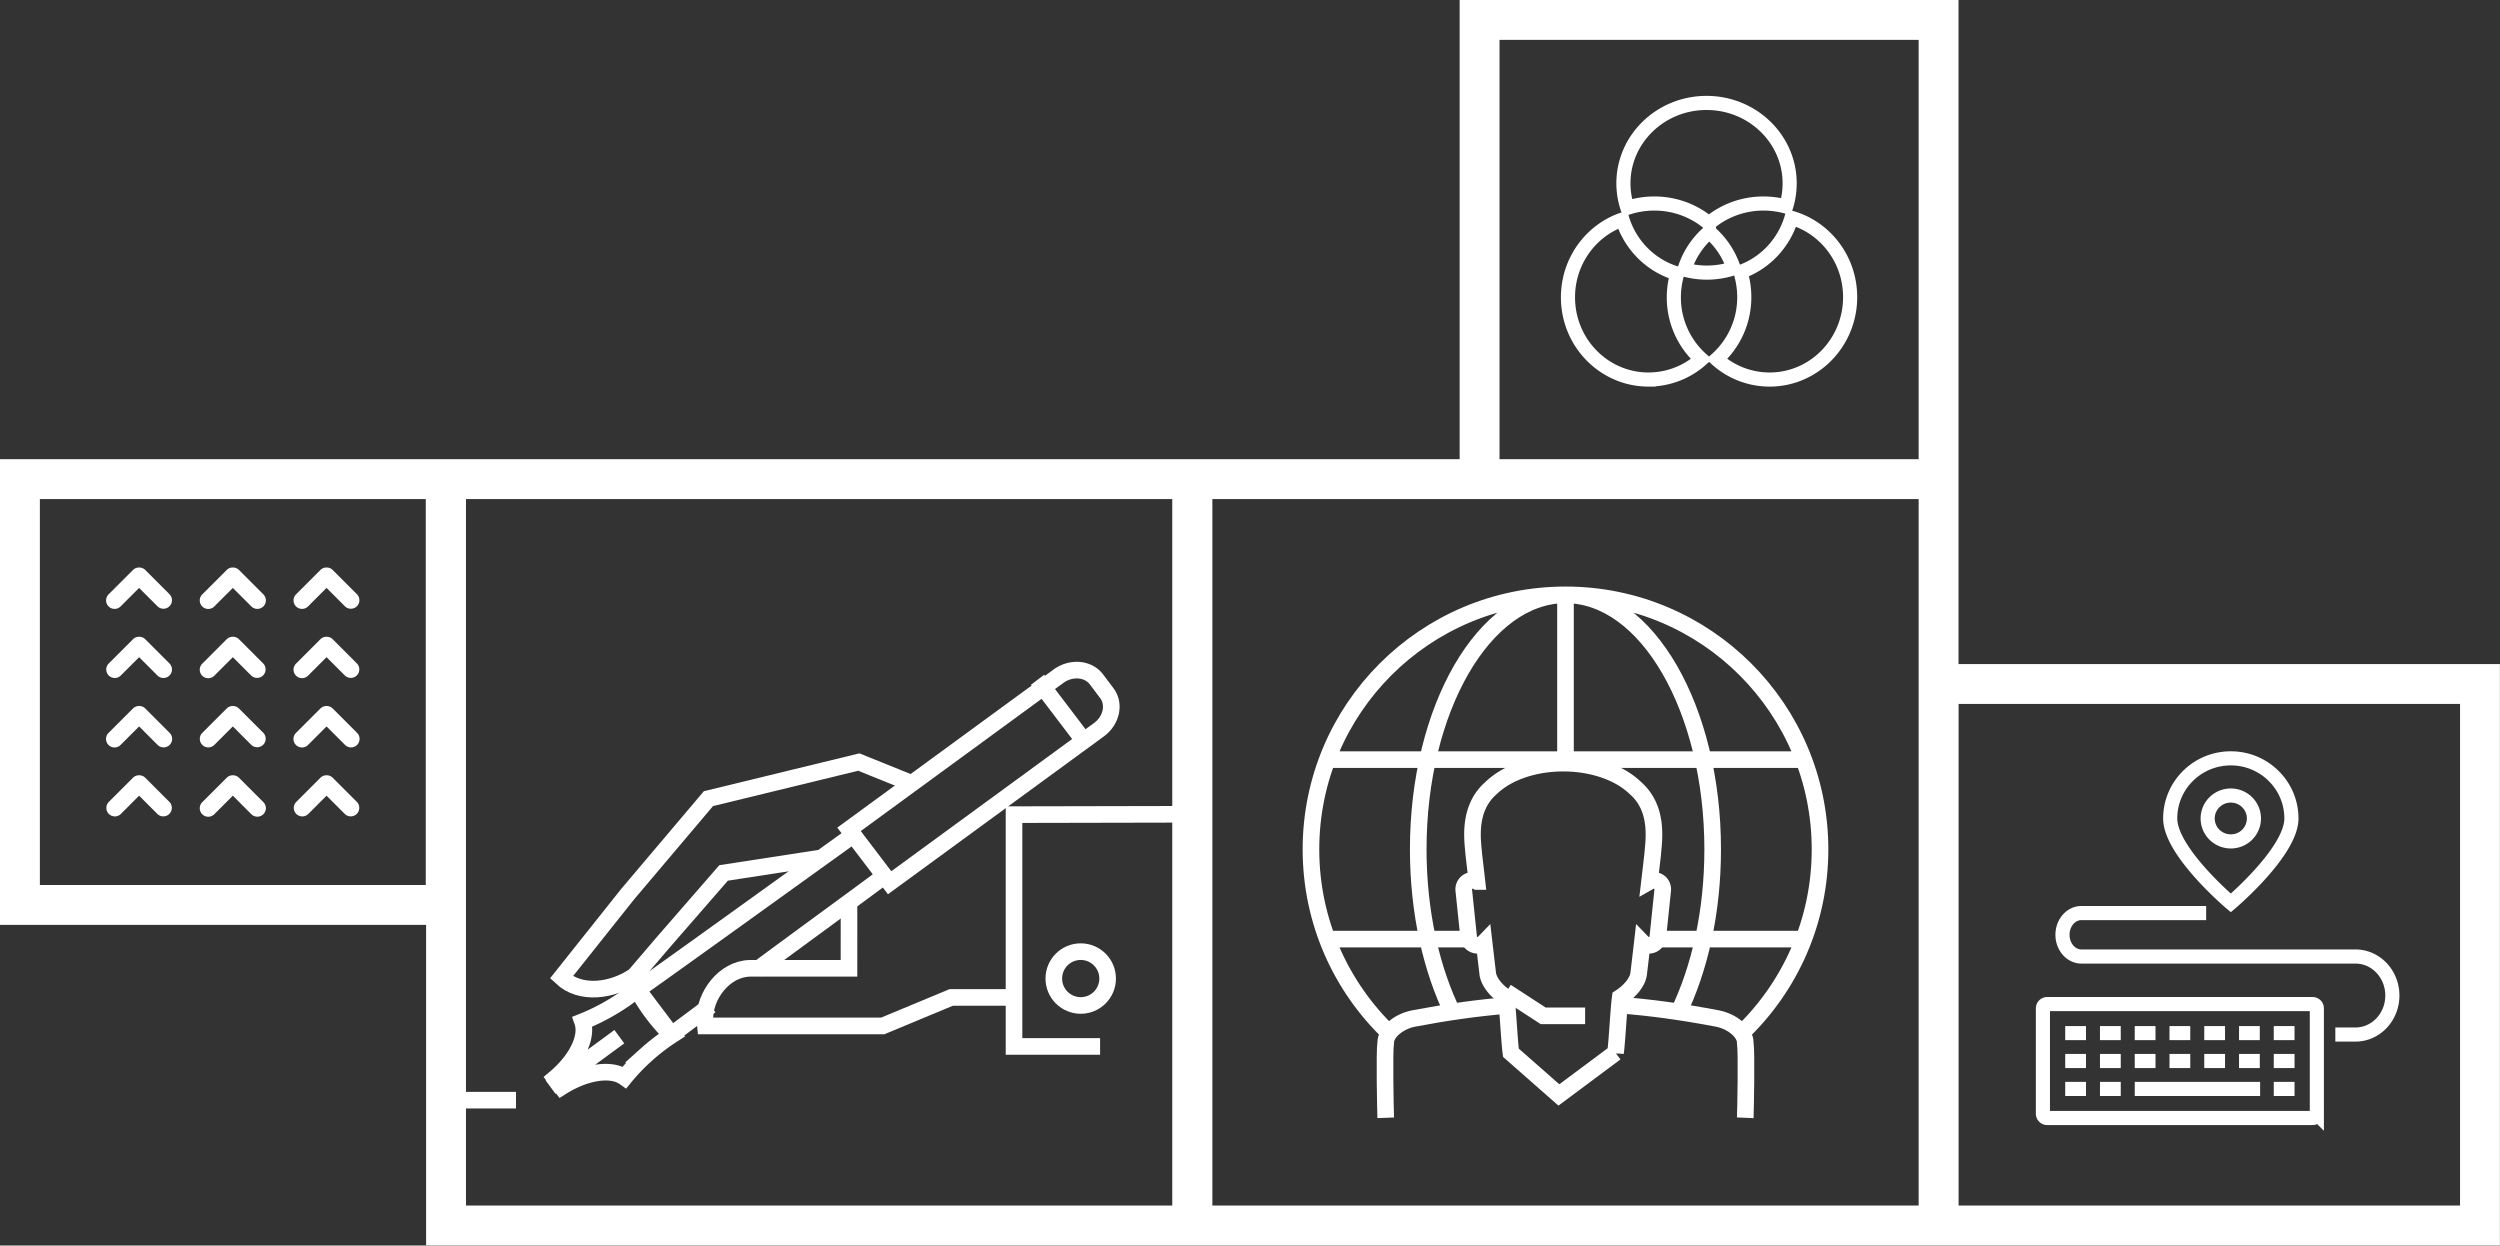 <!DOCTYPE svg PUBLIC "-//W3C//DTD SVG 1.1//EN" "http://www.w3.org/Graphics/SVG/1.1/DTD/svg11.dtd"><svg xmlns="http://www.w3.org/2000/svg" xmlns:xlink="http://www.w3.org/1999/xlink" width="300.98" height="149.95"><rect width="100%" height="100%" fill="#333333" stroke="none"/><defs><path id="SVGID_1_" d="M0 0h300.98v149.95H0z"/></defs><clipPath id="SVGID_2_"><use xlink:href="#SVGID_1_" overflow="visible"/></clipPath><path clip-path="url(#SVGID_2_)" fill="none" stroke="#FFF" stroke-width="4.8" d="M143.56 57.68h89.83v89.86h-89.83zM53.7 57.68h89.83v89.86H53.7zM2.4 57.68h51.26v51.27H2.4zM178.13 2.4h55.26v55.28h-55.26zM233.4 82.35h65.17v65.19H233.4z"/><path clip-path="url(#SVGID_2_)" fill="none" stroke="#FFF" stroke-width="2" d="M159.82 113.06h17.253m22.529 0h17.518m-.001-21.604h-57.295m28.648-19.84v19.819m-13.517 30.648c-2.626-5.344-4.211-12.265-4.211-19.824 0-16.921 7.94-30.643 17.728-30.643 9.783 0 17.72 13.722 17.72 30.643 0 7.527-1.57 14.42-4.174 19.755m-34.719 2.398c-5.836-5.58-9.471-13.442-9.471-22.153 0-16.921 13.718-30.643 30.644-30.643 16.922 0 30.644 13.722 30.644 30.643 0 8.69-3.618 16.536-9.43 22.113"/><path clip-path="url(#SVGID_2_)" fill="none" stroke="#FFF" stroke-width="2" d="M210.114 134.573c.033-.758.183-7.945 0-9.059.004-1.203-1.499-2.534-3.364-2.895-4.188-.799-8.114-1.342-11.944-1.627m-13.232.045c-3.652.296-7.397.823-11.381 1.583-1.863.361-3.365 1.691-3.364 2.895-.182 1.113-.034 8.136 0 9.059"/><path clip-path="url(#SVGID_2_)" fill="none" stroke="#FFF" stroke-width="2" d="M194.494 126.744c.188-1.323.381-5.334.57-6.656 1.247-.796 2.149-1.961 2.227-2.938.148-1.228.294-2.454.435-3.687.174.18.406.309.673.337.596.06 1.125-.37 1.187-.958l.592-5.676a1.068 1.068 0 00-.962-1.17 1.033 1.033 0 00-.626.127c.127-1.084.255-2.158.376-3.24.101-1.481.837-5.427-2.035-7.971-4.159-4.049-13.305-4.049-17.461 0-2.874 2.544-2.135 6.489-2.036 7.971.126 1.082.255 2.156.377 3.24a1.03 1.03 0 00-.627-.127 1.07 1.07 0 00-.96 1.17l.592 5.676a1.075 1.075 0 001.184.958c.267-.028.497-.157.671-.337.143 1.232.288 2.459.434 3.687.087.978.985 2.143 2.235 2.938.186 1.322.378 5.329.562 6.656l5.774 5.079 6.818-5.079z"/><path fill="none" stroke="#FFF" stroke-width="2" d="M190.838 122.301h-5.051l-4.446-2.891"/><g><defs><path id="SVGID_3_" d="M0 0h300.98v149.95H0z"/></defs><clipPath id="SVGID_4_"><use xlink:href="#SVGID_3_" overflow="visible"/></clipPath><path clip-path="url(#SVGID_4_)" fill="none" stroke="#FFF" stroke-width="1.7" d="M273.743 131.101h2.501m-19.238 0h15.093m-19.279 0h2.502m-6.686 0h2.501m22.606-3.362h2.501m-6.683 0h2.5m-6.686 0h2.501m-6.686 0h2.501m-6.685 0h2.5m-6.686 0h2.502m-6.686 0h2.501m22.606-3.361h2.501m-6.683 0h2.5m-6.686 0h2.501m-6.686 0h2.501m-6.685 0h2.5m-6.686 0h2.502m-6.686 0h2.501m27.793 9.708a.524.524 0 01-.532.515h-31.915a.524.524 0 01-.532-.515v-12.693c0-.285.24-.514.532-.514h31.915c.294 0 .532.229.532.514v12.693zM268.572 101.299c-1.539 0-2.786-1.235-2.786-2.763 0-1.524 1.247-2.761 2.786-2.761s2.783 1.236 2.783 2.761a2.771 2.771 0 01-2.783 2.763zm0-9.999c-4.031 0-7.296 3.239-7.296 7.236 0 4 7.296 10.17 7.296 10.17s7.296-6.17 7.296-10.17c0-3.997-3.264-7.236-7.296-7.236z"/><path clip-path="url(#SVGID_4_)" fill="none" stroke="#FFF" stroke-width="1.7" d="M265.603 109.924h-15.014c-1.261 0-2.282 1.172-2.282 2.617 0 1.444 1.021 2.616 2.282 2.616h32.99c2.454 0 4.442 2.104 4.442 4.696 0 2.594-1.988 4.696-4.442 4.696h-2.424M201.517 35.795c0-.995.146-1.954.413-2.859-3.128-.901-5.614-3.359-6.6-6.506-3.814 1.332-6.558 5.021-6.558 9.365 0 5.466 4.341 9.898 9.697 9.898a9.55 9.55 0 006.372-2.44 9.964 9.964 0 01-3.324-7.458zM215.681 26.228c-.9 3.057-3.204 5.49-6.146 6.52a10.1 10.1 0 01.462 3.026 9.996 9.996 0 01-3.324 7.474 9.533 9.533 0 006.372 2.446c5.355 0 9.697-4.442 9.697-9.92 0-4.545-2.986-8.372-7.061-9.546zM205.74 26.889a10.164 10.164 0 016.576-2.387c.942 0 1.854.13 2.719.365a9.371 9.371 0 00.425-2.796c0-5.345-4.479-9.678-10.006-9.678-5.526 0-10.006 4.333-10.006 9.678 0 1.03.168 2.022.476 2.953a10.311 10.311 0 013.24-.522c2.519 0 4.817.902 6.576 2.387zM205.783 27.925a9.732 9.732 0 00-2.986 4.529 10.152 10.152 0 005.921-.158 9.735 9.735 0 00-2.935-4.371z"/><path clip-path="url(#SVGID_4_)" fill="#FFF" d="M20.424 71.557l-2.937-2.937a1.017 1.017 0 00-.739-.297 1.013 1.013 0 00-.738.297l-2.937 2.937a1.023 1.023 0 000 1.449c.4.401 1.049.401 1.449 0l2.226-2.226 2.227 2.226a1.025 1.025 0 001.449-1.449M20.424 79.896l-2.937-2.938a1.017 1.017 0 00-.739-.297 1.013 1.013 0 00-.738.297l-2.937 2.938a1.025 1.025 0 001.449 1.449l2.226-2.227 2.227 2.227a1.025 1.025 0 001.449-1.449M20.425 88.233l-2.937-2.937a1.017 1.017 0 00-.739-.297 1.017 1.017 0 00-.739.297l-2.937 2.937a1.025 1.025 0 101.45 1.449l2.226-2.226 2.226 2.226a1.024 1.024 0 101.45-1.449M20.424 96.572l-2.937-2.937a1.018 1.018 0 00-.739-.298 1.014 1.014 0 00-.738.298l-2.937 2.937a1.026 1.026 0 001.449 1.45l2.226-2.228 2.227 2.227a1.026 1.026 0 001.449-1.449M31.708 71.557l-2.937-2.937a1.017 1.017 0 00-.739-.297 1.013 1.013 0 00-.738.297l-2.938 2.937a1.025 1.025 0 101.45 1.449l2.226-2.226 2.226 2.226a1.024 1.024 0 101.45-1.449M31.708 79.896l-2.937-2.938a1.022 1.022 0 00-.739-.298 1.022 1.022 0 00-.739.298l-2.937 2.938a1.025 1.025 0 101.45 1.449l2.226-2.227 2.226 2.227a1.026 1.026 0 001.45-1.449M31.707 88.233l-2.937-2.937a1.017 1.017 0 00-.739-.297 1.013 1.013 0 00-.738.297l-2.937 2.937c-.401.4-.401 1.05 0 1.449.4.401 1.049.401 1.449 0l2.226-2.226 2.227 2.226a1.025 1.025 0 001.449-1.449M31.708 96.572l-2.937-2.937a1.013 1.013 0 00-.739-.297 1.01 1.01 0 00-.738.297l-2.938 2.937a1.025 1.025 0 101.45 1.449l2.226-2.227 2.226 2.227a1.024 1.024 0 101.45-1.449M42.99 71.557l-2.937-2.937a1.017 1.017 0 00-.739-.297 1.013 1.013 0 00-.738.297l-2.937 2.937a1.023 1.023 0 000 1.449c.4.401 1.049.401 1.449 0l2.226-2.226 2.227 2.226a1.025 1.025 0 001.449-1.449M42.99 79.896l-2.937-2.938a1.017 1.017 0 00-.739-.297 1.013 1.013 0 00-.738.297l-2.937 2.938a1.024 1.024 0 101.449 1.449l2.226-2.227 2.226 2.227a1.026 1.026 0 001.45-1.449M42.99 88.233l-2.937-2.937a1.017 1.017 0 00-.739-.297 1.017 1.017 0 00-.739.297l-2.937 2.937a1.025 1.025 0 101.45 1.449l2.226-2.226 2.226 2.226a1.024 1.024 0 101.45-1.449M42.99 96.572l-2.937-2.937a1.018 1.018 0 00-.739-.298 1.014 1.014 0 00-.738.298l-2.937 2.937a1.026 1.026 0 001.449 1.45l2.226-2.228 2.227 2.227a1.026 1.026 0 001.449-1.449"/><path clip-path="url(#SVGID_4_)" fill="none" stroke="#FFF" stroke-width="2" d="M142.118 98.035l-20.038.042v27.904h10.362m-22.793-31.709l-6.258-2.527-18.101 4.406-9.731 11.504-7.97 10.015c2.291 2.163 6.128 1.636 8.807-.188l3.418-3.995 7.301-8.393 11.495-1.771m3.604 5.458l-.003 7.797h-11.96c-3.065.083-5.479 3.308-5.391 6.206l.073.731h21.339l8.252-3.432h6.849"/><path clip-path="url(#SVGID_4_)" fill="none" stroke="#FFF" stroke-width="2" d="M62.121 132.45H55.12m11.171-1.561l8.273-6.082m50.35-42.965l6.085 8.007m-23.895 16.426l25.191-18.417c1.525-1.112 1.954-3.089.953-4.413l-1.243-1.65c-1.003-1.324-3.048-1.495-4.574-.383l-25.216 18.434 4.889 6.429zm-4.368-5.753c-9.246 6.646-20.035 14.424-25.97 18.635l4.084 5.417c1.338-1.005 2.924-2.191 4.682-3.506m5.609-4.312c4.417-3.291 10.697-7.838 15.128-11.14m-38.9 24.856l-.036.027.27.355c2.907-1.836 5.997-2.289 7.59-1.147.748-.92 1.64-1.861 2.658-2.769a24.661 24.661 0 013.033-2.322 21.49 21.49 0 01-2.291-2.596 21.744 21.744 0 01-1.861-2.906 24.84 24.84 0 01-3.138 2.181 25.229 25.229 0 01-3.465 1.704c.651 1.83-.686 4.606-3.316 6.812l.267.355.038-.026"/><circle clip-path="url(#SVGID_4_)" fill="none" stroke="#FFF" stroke-width="2" cx="130.11" cy="117.81" r="3.24"/></g></svg>